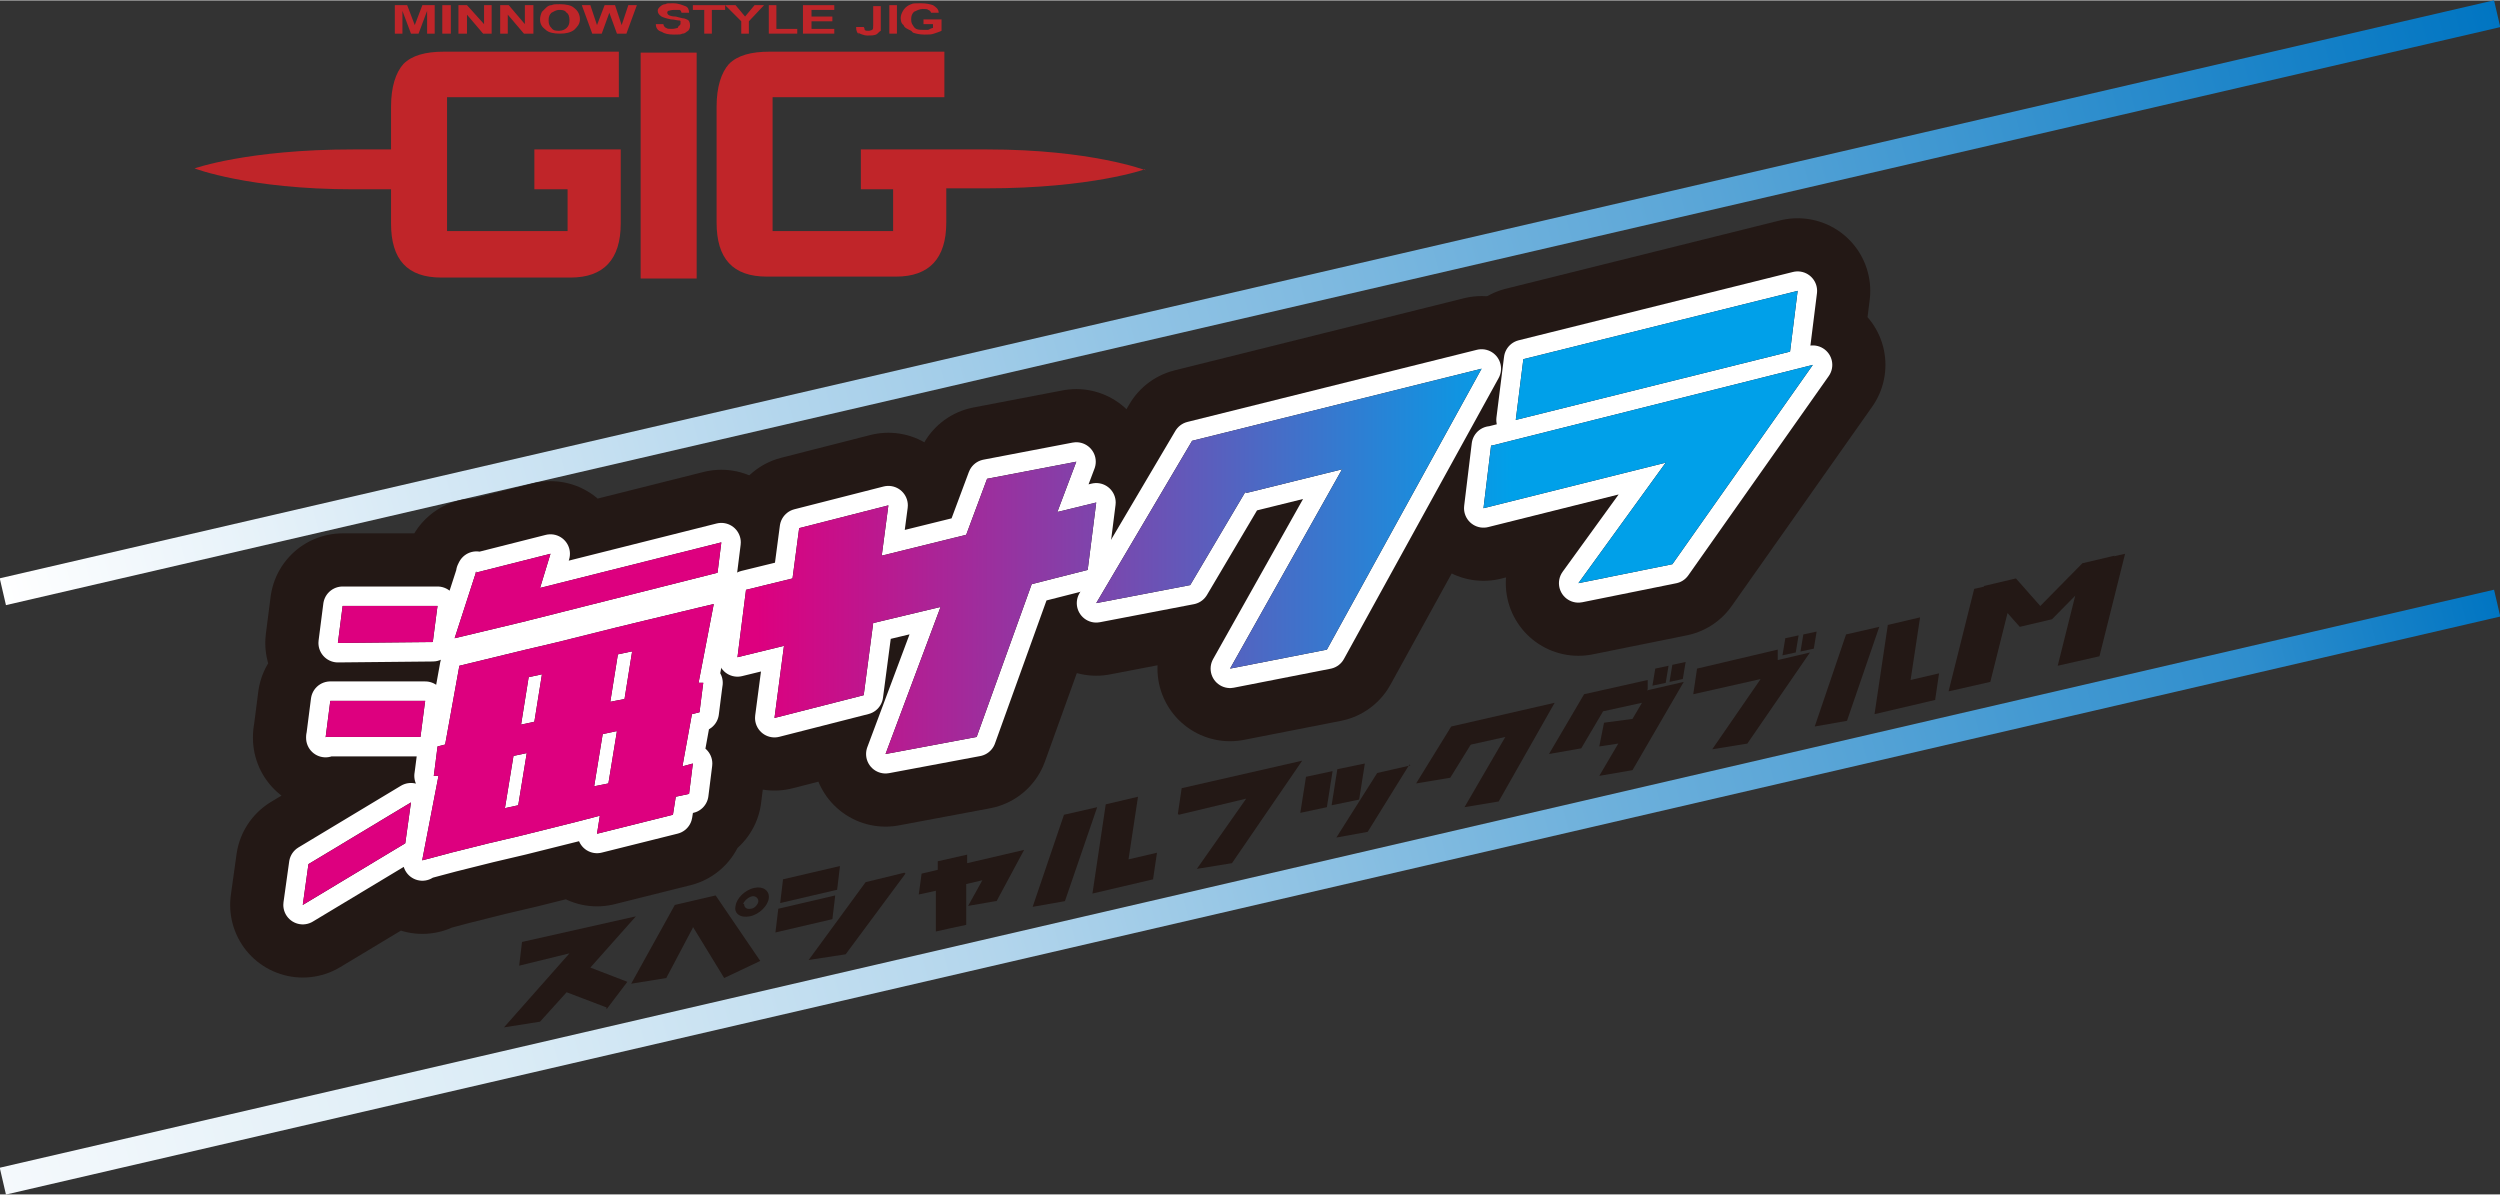<?xml version="1.0" encoding="UTF-8"?>
<svg id="_レイヤー_1" xmlns="http://www.w3.org/2000/svg" width="92.9mm" height="44.4mm" xmlns:xlink="http://www.w3.org/1999/xlink" version="1.1" viewBox="0 0 263.4 125.8">
  <rect x="0" y="0" width="263.4" height="125.8" fill="#333333" stroke="none"/>
  <!-- Generator: Adobe Illustrator 29.2.1, SVG Export Plug-In . SVG Version: 2.1.0 Build 116)  -->
  <defs>
    <style>
      .st0 {
        stroke: #231815;
        stroke-width: 15.3px;
      }

      .st0, .st1, .st2, .st3 {
        fill: none;
      }

      .st0, .st2 {
        stroke-linecap: round;
        stroke-linejoin: round;
      }

      .st4 {
        fill: #c02529;
      }

      .st1 {
        stroke: url(#_名称未設定グラデーション_2);
      }

      .st1, .st3 {
        stroke-miterlimit: 10;
        stroke-width: 2.9px;
      }

      .st5 {
        fill: url(#_名称未設定グラデーション_6);
      }

      .st6 {
        fill: url(#_名称未設定グラデーション_5);
      }

      .st7 {
        fill: url(#_名称未設定グラデーション_4);
      }

      .st8 {
        fill: url(#_名称未設定グラデーション_3);
      }

      .st9 {
        fill: #231815;
      }

      .st2 {
        stroke: #fff;
        stroke-width: 4.1px;
      }

      .st3 {
        stroke: url(#_名称未設定グラデーション);
      }
    </style>
    <linearGradient id="_名称未設定グラデーション" data-name="名称未設定グラデーション" x1="1.5" y1="672.5" x2="262.1" y2="602.7" gradientTransform="translate(0 -605.4)" gradientUnits="userSpaceOnUse">
      <stop offset="0" stop-color="#fff"/>
      <stop offset=".7" stop-color="#55a3d6"/>
      <stop offset="1" stop-color="#0075c2"/>
    </linearGradient>
    <linearGradient id="_名称未設定グラデーション_2" data-name="名称未設定グラデーション 2" x1="1.5" y1="734.6" x2="262.1" y2="664.8" gradientTransform="translate(0 -605.4)" gradientUnits="userSpaceOnUse">
      <stop offset="0" stop-color="#fff"/>
      <stop offset="0" stop-color="#f5f9fc"/>
      <stop offset=".2" stop-color="#dbecf6"/>
      <stop offset=".4" stop-color="#b2d5ec"/>
      <stop offset=".6" stop-color="#78b6de"/>
      <stop offset=".9" stop-color="#2f8ecd"/>
      <stop offset="1" stop-color="#0075c2"/>
    </linearGradient>
    <linearGradient id="_名称未設定グラデーション_3" data-name="名称未設定グラデーション 3" x1="32" y1="682" x2="191.2" y2="682" gradientTransform="translate(0 -605.4)" gradientUnits="userSpaceOnUse">
      <stop offset="0" stop-color="#e4007f"/>
      <stop offset="0" stop-color="#dd007f"/>
      <stop offset=".3" stop-color="#dd007f"/>
      <stop offset=".5" stop-color="#883da7"/>
      <stop offset=".8" stop-color="#00a0e9"/>
      <stop offset="1" stop-color="#00a0e9"/>
    </linearGradient>
    <linearGradient id="_名称未設定グラデーション_4" data-name="名称未設定グラデーション 4" x1="32" y1="669.7" x2="191.2" y2="669.7" gradientTransform="translate(0 -605.4)" gradientUnits="userSpaceOnUse">
      <stop offset="0" stop-color="#e4007f"/>
      <stop offset="0" stop-color="#dd007f"/>
      <stop offset=".3" stop-color="#dd007f"/>
      <stop offset=".5" stop-color="#883da7"/>
      <stop offset=".8" stop-color="#00a0e9"/>
      <stop offset="1" stop-color="#00a0e9"/>
    </linearGradient>
    <linearGradient id="_名称未設定グラデーション_5" data-name="名称未設定グラデーション 5" x1="32" y1="660.2" x2="191.2" y2="660.2" gradientTransform="translate(0 -605.4)" gradientUnits="userSpaceOnUse">
      <stop offset="0" stop-color="#e4007f"/>
      <stop offset="0" stop-color="#dd007f"/>
      <stop offset=".3" stop-color="#dd007f"/>
      <stop offset=".5" stop-color="#883da7"/>
      <stop offset=".8" stop-color="#00a0e9"/>
      <stop offset="1" stop-color="#00a0e9"/>
    </linearGradient>
    <linearGradient id="_名称未設定グラデーション_6" data-name="名称未設定グラデーション 6" x1="32" y1="651.7" x2="191.2" y2="651.7" gradientTransform="translate(0 -605.4)" gradientUnits="userSpaceOnUse">
      <stop offset="0" stop-color="#e4007f"/>
      <stop offset="0" stop-color="#dd007f"/>
      <stop offset=".3" stop-color="#dd007f"/>
      <stop offset=".5" stop-color="#883da7"/>
      <stop offset=".8" stop-color="#00a0e9"/>
      <stop offset="1" stop-color="#00a0e9"/>
    </linearGradient>
  </defs>
  <g>
    <path class="st4" d="M56.4,19.9h3.4v4.4h-12.7v-14.1h18.1v-4.8h-18.4c-2,0-3.4.4-4.3,1.3-.8.9-1.3,2.4-1.3,4.5v4.5h-4c-11.1,0-16.7,2-16.7,2,0,0,5.7,2.2,16.7,2.2h4v3.6c0,3.8,1.7,5.7,5.3,5.7h13.6c3.5,0,5.3-1.9,5.3-5.7v-7.8h-9.1v4.2h0,0Z"/>
    <rect class="st4" x="67.5" y="5.5" width="5.9" height="23.8"/>
    <path class="st4" d="M120.7,17.9s-5.7-2.2-16.7-2.2h-13.3v4.2h3.4v4.4h-12.7v-14.1h18.1v-4.8h-18.4c-2,0-3.4.4-4.3,1.3-.8.9-1.3,2.4-1.3,4.5v12.2c0,3.8,1.7,5.7,5.3,5.7h13.6c3.5,0,5.3-1.9,5.3-5.7v-3.6h4.2c11.1,0,16.7-2,16.7-2h0Z"/>
    <polygon class="st4" points="42.4 1.1 43.3 3.5 44.1 3.5 45 1.1 45 3.5 45.8 3.5 45.8 .5 44.5 .5 43.7 2.6 42.9 .5 41.6 .5 41.6 3.5 42.4 3.5 42.4 1.1"/>
    <rect class="st4" x="46.6" y=".5" width=".9" height="3"/>
    <polygon class="st4" points="49.2 1.5 50.9 3.5 51.8 3.5 51.8 .5 51 .5 51 2.5 49.2 .5 48.3 .5 48.3 3.5 49.2 3.5 49.2 1.5"/>
    <polygon class="st4" points="53.5 1.5 55.2 3.5 56.2 3.5 56.2 .5 55.3 .5 55.3 2.5 53.6 .5 52.7 .5 52.7 3.5 53.5 3.5 53.5 1.5"/>
    <path class="st4" d="M57.5,3.1c.3.3.9.4,1.5.4s1.1-.1,1.5-.4c.3-.3.6-.6.6-1.1s-.2-.9-.6-1.2c-.3-.3-.9-.4-1.5-.4s-.6,0-.9.1c-.2,0-.4.1-.6.3l-.4.4c-.1.2-.2.5-.2.8,0,.5.2.8.6,1.1h0ZM58.1,1.3c.2-.1.5-.3.8-.3s.6,0,.8.3c.2.1.3.4.3.8s-.1.6-.3.8c-.2.2-.5.3-.8.3s-.6,0-.8-.3c-.2-.2-.3-.4-.3-.8s.1-.6.3-.8Z"/>
    <polygon class="st4" points="65.5 2.6 64.8 .5 63.7 .5 62.9 2.6 62.2 .5 61.3 .5 62.4 3.5 63.4 3.5 64.2 1.3 65 3.5 66 3.5 67.1 .5 66.2 .5 65.5 2.6"/>
    <path class="st4" d="M71.4,2.9c-.1,0-.3.1-.6.1s-.5,0-.6-.1c-.1,0-.3-.2-.3-.4h-.8c0,.4.2.7.6.8.3.2.7.3,1.3.3s.7,0,.9-.1c.3,0,.4-.2.6-.3.1-.1.2-.3.2-.5s0-.3-.1-.5-.3-.2-.5-.3c-.2,0-.5-.1-.9-.2-.4,0-.7-.1-.8-.2,0,0-.1-.1-.1-.2s0-.1.1-.2c.1,0,.3-.1.6-.1s.4,0,.6,0c.1,0,.2.2.2.3h.8c0-.3-.1-.6-.4-.7s-.7-.3-1.3-.3-.6,0-.8.1c-.2,0-.4.1-.6.3s-.2.3-.2.4c0,.2.1.4.4.6.2.1.5.2,1,.3.3,0,.6.1.7.1.1,0,.3,0,.3.1,0,0,0,.1,0,.2,0,.1,0,.2-.2.3h0Z"/>
    <polygon class="st4" points="76.4 .5 73 .5 73 1 74.2 1 74.2 3.5 75 3.5 75 1 76.4 1 76.4 .5"/>
    <polygon class="st4" points="78.1 3.5 78.9 3.5 78.9 2.2 80.5 .5 79.5 .5 78.5 1.7 77.5 .5 76.4 .5 78.1 2.2 78.1 3.5"/>
    <polygon class="st4" points="84 3 81.8 3 81.8 .5 81 .5 81 3.5 84 3.5 84 3"/>
    <polygon class="st4" points="87.9 3 85.5 3 85.5 2.2 87.7 2.2 87.7 1.7 85.5 1.7 85.5 1 87.9 1 87.9 .5 84.6 .5 84.6 3.5 87.9 3.5 87.9 3"/>
    <path class="st4" d="M90.4,3.4c.2.1.6.3,1,.3s.6,0,.9-.1c.2-.1.3-.3.5-.4,0-.1,0-.3,0-.6V.6h-.8v2c0,.3,0,.4-.1.5,0,0-.2.1-.4.1s-.3,0-.4-.1c0,0,0-.2-.1-.3h-.8c0,.4.1.6.3.8h0Z"/>
    <rect class="st4" x="93.7" y=".5" width=".8" height="3"/>
    <path class="st4" d="M96.2,3.4c.3.1.7.2,1.2.2s.7,0,1-.1.6-.2.8-.3v-1.2h-1.9v.5h1v.4c-.1,0-.3.1-.5.2-.2,0-.3,0-.6,0-.3,0-.7,0-.9-.3s-.3-.4-.3-.8.1-.6.3-.8c.2-.1.6-.3.9-.3s.5,0,.6.1c.1,0,.3.2.3.3h.8c0-.4-.3-.6-.6-.8-.3-.1-.7-.2-1.3-.2s-.8,0-1,.1c-.3.1-.6.3-.8.6-.2.3-.3.6-.3.8s0,.6.3.8c.1.3.4.4.8.6h0Z"/>
  </g>
  <g>
    <line class="st3" x1=".3" y1="62.3" x2="263.1" y2="1.4"/>
    <line class="st1" x1=".3" y1="124.4" x2="263.1" y2="63.5"/>
    <g>
      <g>
        <path class="st0" d="M31.9,95.3l.6-4.3,10.8-6.5-.6,4.3-10.8,6.5ZM34.3,77.7l.5-3.9h10c0-.1-.5,3.8-.5,3.8h-10ZM35.6,67.7l.5-3.9h10c0-.1-.5,3.8-.5,3.8,0,0-10,.1-10,.1ZM44.5,90.5l1.7-8.8h-.5c0,.1.4-3.1.4-3.1l.8-.2,1.5-8.3,7-1.7,3.4-.8,6-1.5,3.3-.8,5.4-1.3,1.7-.4-1.6,8.3h.5c0-.1-.4,3.1-.4,3.1l-.8.2-1,5.5,1.1-.3-.4,3.2-1.4.3-.3,1.9-8,2,.3-1.9-2.3.6-6,1.5-3.4.8-4,1-3,.8h0q0,.1,0,.1ZM50.1,60.3l7.9-2-1.1,3.6,19.1-4.8-.4,3.2-20.6,5.2-7.1,1.7,2.3-7.1h0ZM53.2,85.1l1.4-.3.9-5.5-1.4.3-.9,5.5ZM54.9,76.3l1.4-.3.8-5-1.4.3-.8,5ZM64.9,77l-1.4.3-.9,5.5,1.5-.3.9-5.5h0ZM66.5,68.6l-1.4.3-.8,5,1.5-.3.8-5h0Z"/>
        <path class="st0" d="M108.7,61.5l-5.8,16.1-9.6,1.8,5.8-15.5-7.1,1.7-1,7.6-9.4,2.4,1-7.6-4.9,1.2.9-7.1,4.9-1.2.7-5.3,9.4-2.4-.7,5.3,8.9-2.2,2.2-5.9,9.4-1.8-2,5.3,4.1-1-.9,7.1-5.9,1.5h0q0,.1,0,.1Z"/>
        <path class="st0" d="M131.2,51.8l-5.8,9.8-9.9,1.9,10.1-17.1,30.5-7.6-16.3,29.6-10.2,2,11.8-21-10.1,2.5h0Z"/>
        <path class="st0" d="M157.2,46.9l33.8-8.5-14.8,21-9.9,2,9.2-12.7-19.2,4.8.8-6.6h0,0ZM188.6,37l.8-6.4-28.9,7.2-.8,6.4,28.9-7.2Z"/>
      </g>
      <g>
        <path class="st2" d="M31.9,95.3l.6-4.3,10.8-6.5-.6,4.3-10.8,6.5ZM34.3,77.7l.5-3.9h10c0-.1-.5,3.8-.5,3.8h-10ZM35.6,67.7l.5-3.9h10c0-.1-.5,3.8-.5,3.8,0,0-10,.1-10,.1ZM44.5,90.5l1.7-8.8h-.5c0,.1.4-3.1.4-3.1l.8-.2,1.5-8.3,7-1.7,3.4-.8,6-1.5,3.3-.8,5.4-1.3,1.7-.4-1.6,8.3h.5c0-.1-.4,3.1-.4,3.1l-.8.2-1,5.5,1.1-.3-.4,3.2-1.4.3-.3,1.9-8,2,.3-1.9-2.3.6-6,1.5-3.4.8-4,1-3,.8h0q0,.1,0,.1ZM50.1,60.3l7.9-2-1.1,3.6,19.1-4.8-.4,3.2-20.6,5.2-7.1,1.7,2.3-7.1h0ZM53.2,85.1l1.4-.3.9-5.5-1.4.3-.9,5.5ZM54.9,76.3l1.4-.3.8-5-1.4.3-.8,5ZM64.9,77l-1.4.3-.9,5.5,1.5-.3.9-5.5h0ZM66.5,68.6l-1.4.3-.8,5,1.5-.3.8-5h0Z"/>
        <path class="st2" d="M108.7,61.5l-5.8,16.1-9.6,1.8,5.8-15.5-7.1,1.7-1,7.6-9.4,2.4,1-7.6-4.9,1.2.9-7.1,4.9-1.2.7-5.3,9.4-2.4-.7,5.3,8.9-2.2,2.2-5.9,9.4-1.8-2,5.3,4.1-1-.9,7.1-5.9,1.5h0q0,.1,0,.1Z"/>
        <path class="st2" d="M131.2,51.8l-5.8,9.8-9.9,1.9,10.1-17.1,30.5-7.6-16.3,29.6-10.2,2,11.8-21-10.1,2.5h0Z"/>
        <path class="st2" d="M157.2,46.9l33.8-8.5-14.8,21-9.9,2,9.2-12.7-19.2,4.8.8-6.6h0,0ZM188.6,37l.8-6.4-28.9,7.2-.8,6.4,28.9-7.2Z"/>
      </g>
      <g>
        <path class="st9" d="M31.9,95.3l.6-4.3,10.8-6.5-.6,4.3-10.8,6.5ZM34.3,77.7l.5-3.9h10c0-.1-.5,3.8-.5,3.8h-10ZM35.6,67.7l.5-3.9h10c0-.1-.5,3.8-.5,3.8,0,0-10,.1-10,.1ZM44.5,90.5l1.7-8.8h-.5c0,.1.4-3.1.4-3.1l.8-.2,1.5-8.3,7-1.7,3.4-.8,6-1.5,3.3-.8,5.4-1.3,1.7-.4-1.6,8.3h.5c0-.1-.4,3.1-.4,3.1l-.8.2-1,5.5,1.1-.3-.4,3.2-1.4.3-.3,1.9-8,2,.3-1.9-2.3.6-6,1.5-3.4.8-4,1-3,.8h0q0,.1,0,.1ZM50.1,60.3l7.9-2-1.1,3.6,19.1-4.8-.4,3.2-20.6,5.2-7.1,1.7,2.3-7.1h0ZM53.2,85.1l1.4-.3.9-5.5-1.4.3-.9,5.5ZM54.9,76.3l1.4-.3.8-5-1.4.3-.8,5ZM64.9,77l-1.4.3-.9,5.5,1.5-.3.9-5.5h0ZM66.5,68.6l-1.4.3-.8,5,1.5-.3.8-5h0Z"/>
        <path class="st9" d="M108.7,61.5l-5.8,16.1-9.6,1.8,5.8-15.5-7.1,1.7-1,7.6-9.4,2.4,1-7.6-4.9,1.2.9-7.1,4.9-1.2.7-5.3,9.4-2.4-.7,5.3,8.9-2.2,2.2-5.9,9.4-1.8-2,5.3,4.1-1-.9,7.1-5.9,1.5h0q0,.1,0,.1Z"/>
        <path class="st9" d="M131.2,51.8l-5.8,9.8-9.9,1.9,10.1-17.1,30.5-7.6-16.3,29.6-10.2,2,11.8-21-10.1,2.5h0Z"/>
        <path class="st9" d="M157.2,46.9l33.8-8.5-14.8,21-9.9,2,9.2-12.7-19.2,4.8.8-6.6h0,0ZM188.6,37l.8-6.4-28.9,7.2-.8,6.4,28.9-7.2Z"/>
      </g>
      <g>
        <path class="st8" d="M31.9,95.3l.6-4.3,10.8-6.5-.6,4.3-10.8,6.5ZM34.3,77.7l.5-3.9h10c0-.1-.5,3.8-.5,3.8h-10ZM35.6,67.7l.5-3.9h10c0-.1-.5,3.8-.5,3.8,0,0-10,.1-10,.1ZM44.5,90.5l1.7-8.8h-.5c0,.1.4-3.1.4-3.1l.8-.2,1.5-8.3,7-1.7,3.4-.8,6-1.5,3.3-.8,5.4-1.3,1.7-.4-1.6,8.3h.5c0-.1-.4,3.1-.4,3.1l-.8.2-1,5.5,1.1-.3-.4,3.2-1.4.3-.3,1.9-8,2,.3-1.9-2.3.6-6,1.5-3.4.8-4,1-3,.8h0q0,.1,0,.1ZM50.1,60.3l7.9-2-1.1,3.6,19.1-4.8-.4,3.2-20.6,5.2-7.1,1.7,2.3-7.1h0ZM53.2,85.1l1.4-.3.9-5.5-1.4.3-.9,5.5ZM54.9,76.3l1.4-.3.8-5-1.4.3-.8,5ZM64.9,77l-1.4.3-.9,5.5,1.5-.3.9-5.5h0ZM66.5,68.6l-1.4.3-.8,5,1.5-.3.8-5h0Z"/>
        <path class="st7" d="M108.7,61.5l-5.8,16.1-9.6,1.8,5.8-15.5-7.1,1.7-1,7.6-9.4,2.4,1-7.6-4.9,1.2.9-7.1,4.9-1.2.7-5.3,9.4-2.4-.7,5.3,8.9-2.2,2.2-5.9,9.4-1.8-2,5.3,4.1-1-.9,7.1-5.9,1.5h0q0,.1,0,.1Z"/>
        <path class="st6" d="M131.2,51.8l-5.8,9.8-9.9,1.9,10.1-17.1,30.5-7.6-16.3,29.6-10.2,2,11.8-21-10.1,2.5h0Z"/>
        <path class="st5" d="M157.2,46.9l33.8-8.5-14.8,21-9.9,2,9.2-12.7-19.2,4.8.8-6.6h0,0ZM188.6,37l.8-6.4-28.9,7.2-.8,6.4,28.9-7.2Z"/>
      </g>
    </g>
    <g>
      <path class="st9" d="M63.9,106.1l-4.2-1.6-2.8,3.1-3.8.6,6.9-7.8-5.3,1.3.3-2.5,12-2.7-4.8,5.4,3.9,1.5-2.2,2.9h0Z"/>
      <path class="st9" d="M73,97.7l-2.8,5.3-3.7.6,4.6-8.3,4.3-1,4.7,6.9-3.8,1.8-3.3-5.4h0ZM77.5,95.4c.1-.8,1-1.7,2-1.9.9-.2,1.6.3,1.5,1.1-.1.8-1,1.7-2,1.9s-1.7-.3-1.5-1.1h0ZM78.4,95.2c0,.3.2.6.7.5.4,0,.8-.5.8-.8s-.3-.6-.7-.5-.8.5-.9.8h0Z"/>
      <path class="st9" d="M81.7,98.2l.3-2.5,6-1.4-.3,2.5-6,1.4ZM82.2,95.1l.3-2.5,6-1.4-.3,2.5-6,1.4ZM95.3,91.9l-4.1,1-6,8.2,3.9-.6,6.3-8.5h0Z"/>
      <path class="st9" d="M104.9,94.9l-2.9.5,1.5-2.7-1.7.4v4.3c-.1,0-3.2.7-3.2.7v-4.3c.1,0-1.8.4-1.8.4l.3-2.2,1.7-.4v-.9l3.1-.7v.9l6-1.4-2.9,5.4h0,0Z"/>
      <path class="st9" d="M112.2,94.9l-3.4.6,3.3-9.7,3.5-.8-3.4,9.9h0ZM121.5,92.6l-6.4,1.5,1.4-9.4,3.4-.8-1,6.6,3-.7-.4,2.7h0Z"/>
      <path class="st9" d="M124.1,85.7l.4-2.7,12.7-2.9-7.4,10.8-3.7.6,5.2-7.4-7.1,1.7h0,0Z"/>
      <path class="st9" d="M137,85.6l.6-3.8,2.8-.6-.6,3.8-2.8.6ZM140.3,84.8l.6-3.8,2.9-.6-.6,3.8-2.9.6ZM148.6,80.6l-3.5.8-4.3,6.8,3.3-.6,4.4-7.1h0Z"/>
      <path class="st9" d="M154.9,78.5l-2.1,3.4-3.6.6,3.7-6,10.9-2.5-5.9,10.4-3.6.6,4.3-7.4-3.6.8h0Z"/>
      <path class="st9" d="M173.5,72.7l3.9-.9-5.4,9.3-3.5.6,2-3.4-2,.3.5-2.5,3-.4,1-1.7-4.1.9-2.3,3.9-3.4.6,3.7-6.3,6.7-1.5v1c-.1,0,0,0,0,0h0ZM175.5,71.9l.3-1.8-1.4.3-.3,1.8,1.4-.3ZM177.3,71.5l.3-1.8-1.4.3-.3,1.8,1.4-.3Z"/>
      <path class="st9" d="M187.3,69.5l3.4-.8-6.6,9.6-3.7.6,5.1-7.4-7.1,1.6.4-2.7,8.5-2v1ZM189.2,68.7l.3-1.8-1.4.3-.3,1.8,1.4-.3ZM191.1,68.3l.3-1.8-1.4.3-.3,1.8,1.4-.3Z"/>
      <path class="st9" d="M194.6,75.9l-3.4.6,3.3-9.7,3.5-.8-3.4,9.9h0ZM203.9,73.7l-6.4,1.5,1.4-9.4,3.4-.8-1,6.6,3-.7-.4,2.7h0Z"/>
      <path class="st9" d="M205.3,72.8l2.7-10.8,4.4-1-2.7,10.8-4.4,1ZM212.8,66l-3.8-4.3,3.4-.8,3.8,4.3-3.4.8ZM212.8,66l6.6-6.7,3.4-.8-6.6,6.7-3.4.8ZM216.8,70.1l2.7-10.8,4.4-1-2.7,10.8-4.4,1Z"/>
    </g>
  </g>
</svg>